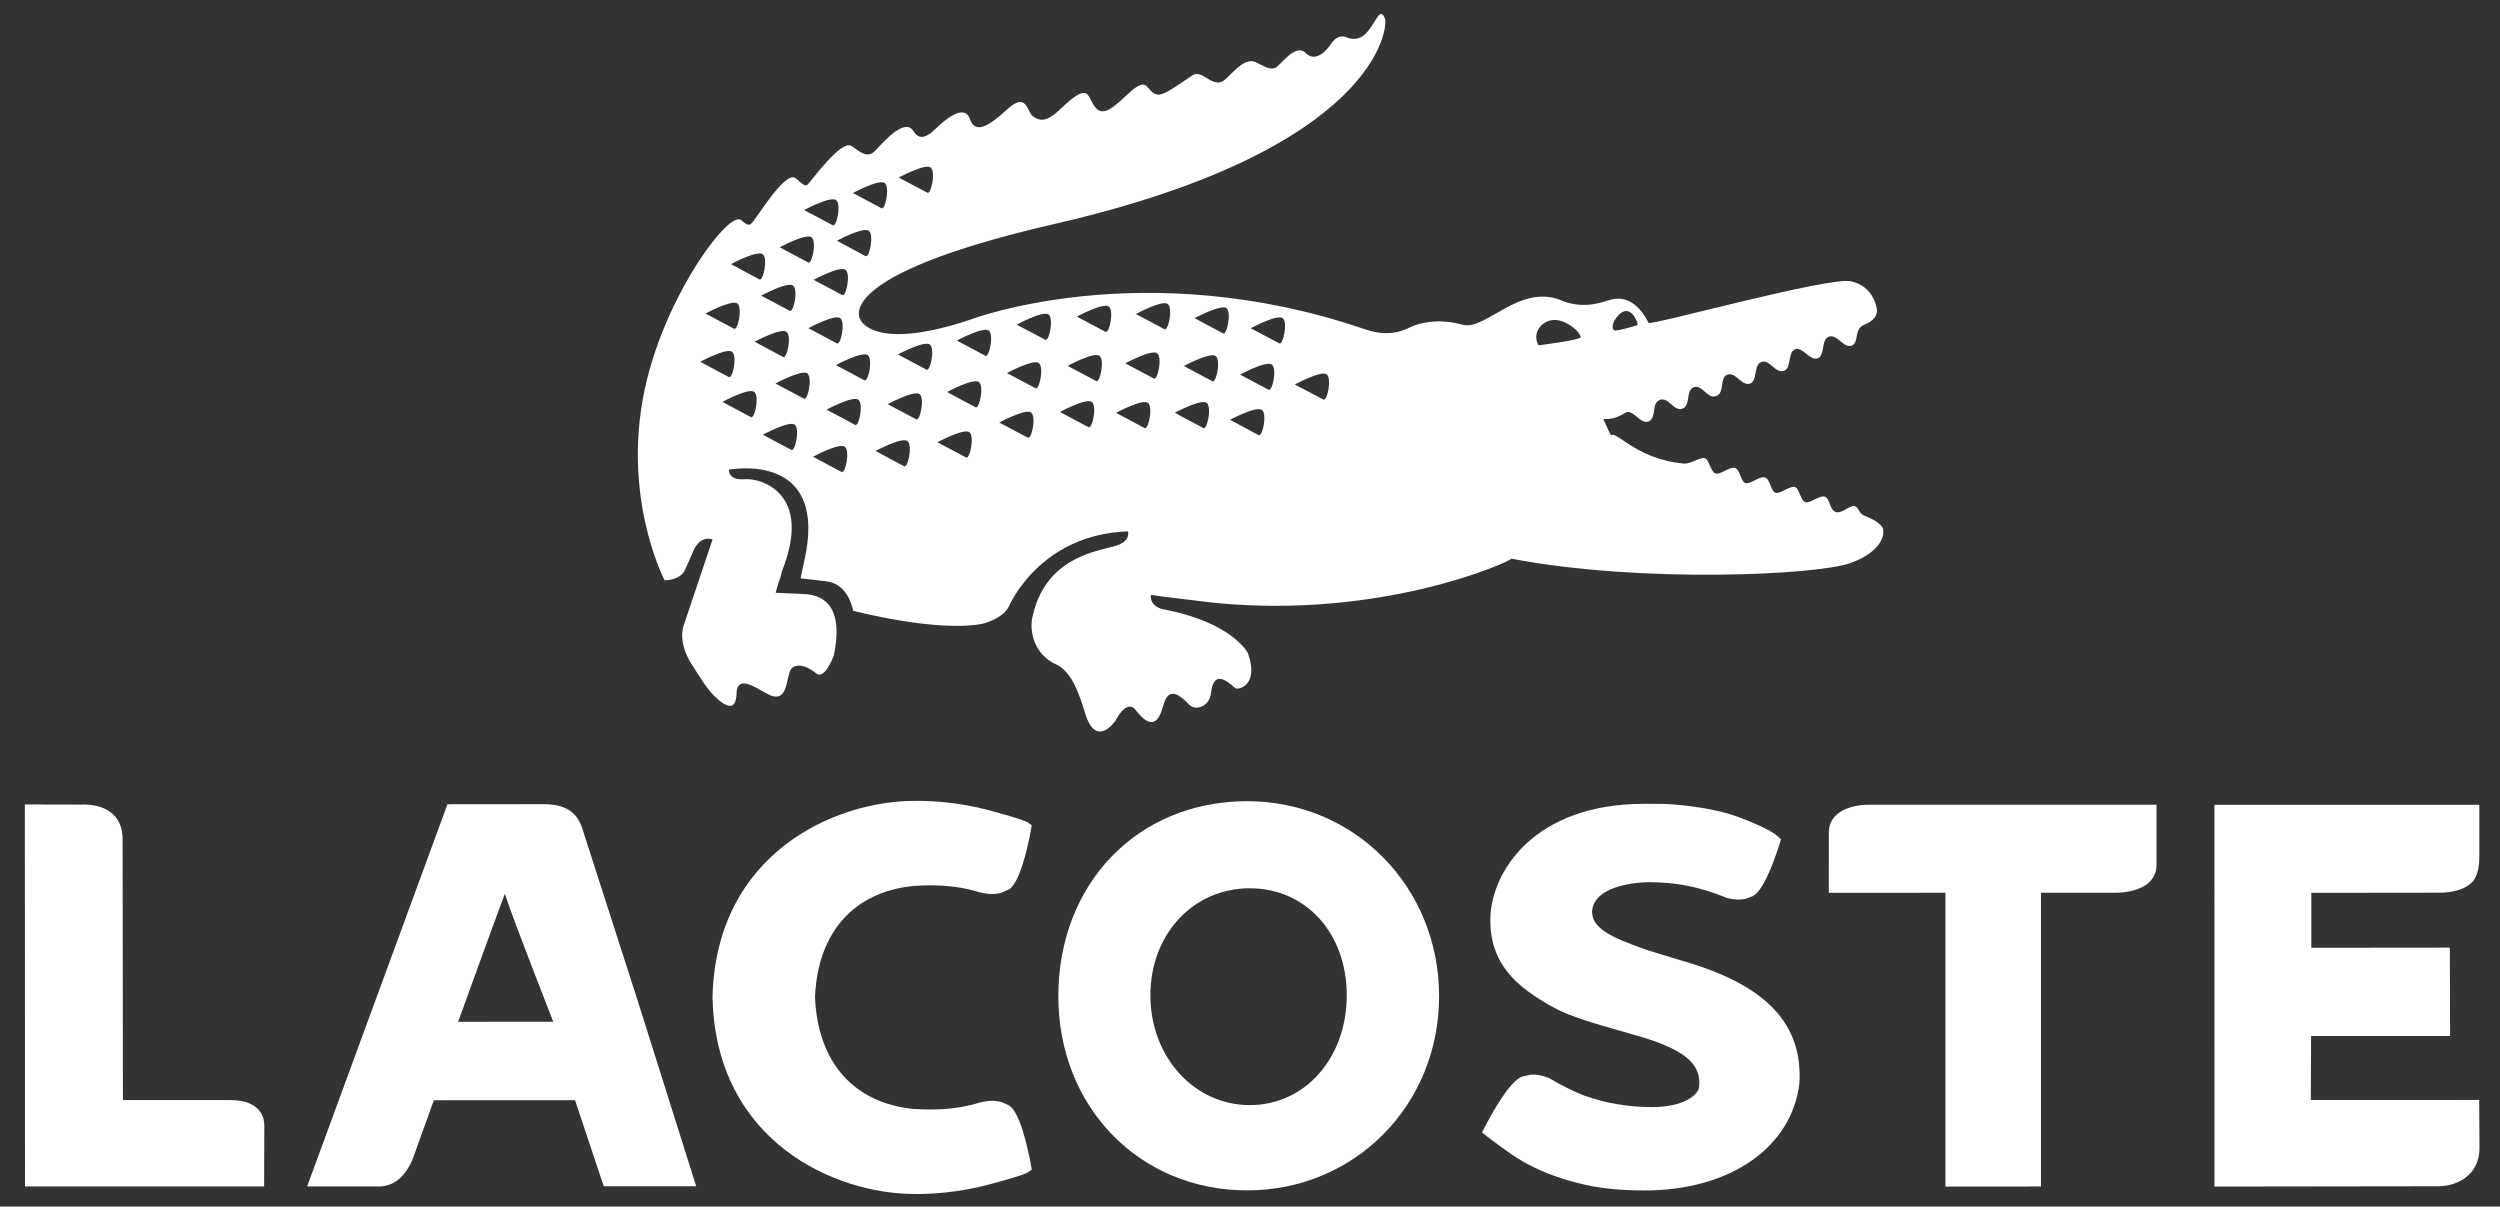 <svg width="230" height="111" viewBox="0 0 230 111" fill="none" xmlns="http://www.w3.org/2000/svg">
<rect x="0" y="0" width="230" height="111" fill="#333333" stroke="none"/>
<path fill-rule="evenodd" clip-rule="evenodd" d="M148.531 40.539C147.457 39.109 147.271 36.58 145.094 36.355C142.981 35.784 140.877 35.175 138.744 34.681C134.567 35.361 130.39 36.041 126.212 36.721C125.723 38.972 125.234 41.224 124.744 43.476C131.498 44.357 138.253 45.238 145.007 46.119C146.769 47.294 148.531 48.468 150.293 49.643C154.893 50.133 159.494 50.622 164.095 51.111C166.248 50.328 168.402 49.545 170.555 48.762C163.86 46.601 157.003 44.879 150.495 42.188C149.695 41.819 149.14 41.146 148.531 40.539Z" fill="white"/>
<path d="M173.148 48.47C172.695 47.88 171.966 47.644 171.461 47.417C170.968 47.184 171.039 46.703 170.626 46.564C170.204 46.428 169.465 47.288 168.892 47.11C168.318 46.922 168.361 45.851 167.882 45.692C167.391 45.538 166.539 46.341 166.093 46.199C165.644 46.068 165.557 44.943 165.124 44.799C164.696 44.669 163.786 45.469 163.342 45.332C162.897 45.182 162.868 44.086 162.373 43.923C161.881 43.772 161.015 44.591 160.585 44.443C160.141 44.306 160.098 43.212 159.625 43.053C159.148 42.901 158.272 43.705 157.832 43.56C157.378 43.413 157.254 42.289 156.841 42.154C156.418 42.025 155.594 42.688 154.923 42.649C150.27 42.216 148.49 39.288 148.173 40.154C147.863 41.003 149.143 43.067 150.753 43.764C152.037 44.322 165.897 48.16 166.261 48.331C166.614 48.506 167.49 48.896 167.179 49.401C166.696 50.048 165.343 49.408 164.998 49.123C164.65 48.833 164.729 48.728 164.402 48.64C163.658 48.464 163.247 49.818 162.461 49.637C161.746 49.476 161.796 48.039 161.07 47.872C160.269 47.677 159.906 49.039 159.143 48.861C158.511 48.719 158.424 47.255 157.745 47.092C156.965 46.903 156.611 48.268 155.799 48.079C155.101 47.915 155.14 46.488 154.409 46.312C153.679 46.14 153.17 47.463 152.48 47.307C151.789 47.146 151.688 45.688 151.074 45.542C150.445 45.403 149.95 46.144 149.106 46.254C149.106 46.254 146.681 46.91 142.848 42.905C139.007 38.909 137.432 38.132 135.246 39.76C131.677 42.419 129.46 40.661 128.815 39.87C128.038 38.964 128.851 38.132 128.851 38.132C128.851 38.132 129.984 39.882 131.411 39.913C133.71 39.982 135.444 36.844 139.385 36.788C144.376 36.609 145.678 38.382 147.042 38.523C148.306 38.647 148.728 38.443 149.603 37.935H149.597C150.305 37.684 150.92 39.051 151.662 38.775C152.446 38.479 151.872 37.101 152.716 36.784C153.505 36.502 154.02 37.886 154.775 37.605C155.57 37.316 155.064 35.899 155.826 35.623C156.611 35.339 157.07 36.738 157.885 36.44C158.703 36.148 158.174 34.746 158.919 34.464C159.688 34.184 160.244 35.561 160.999 35.292C161.714 35.037 161.305 33.57 162.05 33.303C162.823 33.026 163.322 34.407 164.146 34.105C164.823 33.869 164.448 32.401 165.15 32.135C165.852 31.873 166.504 33.234 167.234 32.961C167.919 32.708 167.518 31.249 168.247 30.976C169.018 30.698 169.613 32.059 170.343 31.802C171.065 31.543 170.517 30.366 171.458 29.898C171.458 29.898 172.762 29.47 172.679 28.513C172.669 28.352 172.4 26.308 170.253 25.874C168.189 25.459 151.887 29.968 151.675 29.708C150.175 26.744 148.253 27.567 147.96 27.634C147.661 27.709 145.841 28.484 143.826 27.709C139.867 25.918 136.706 30.474 134.538 29.875C132.541 29.314 131.015 29.637 130.177 29.922C129.411 30.188 128.169 31.186 125.535 30.28C105.18 23.329 89.272 29.405 89.272 29.405C80.303 32.403 79.155 29.405 79.155 29.405C79.155 29.405 76.203 25.395 96.987 20.612C126.86 13.749 127.761 2.392 127.407 1.674C126.917 0.632 126.73 1.86 125.746 2.989C124.92 3.927 123.961 3.463 123.961 3.463C123.021 3.012 122.42 4.086 122.42 4.086C122.42 4.086 121.211 5.962 120.141 4.895C119.114 3.868 117.75 6.186 117.24 6.278C116.629 6.386 116.331 6.088 115.512 5.712C114.285 5.17 112.968 7.405 112.294 7.564C111.261 7.8 110.536 6.347 109.649 6.96C106.994 8.793 106.577 9.048 105.862 8.335C105.334 7.795 105.256 7.21 103.483 8.908C101.973 10.356 101.251 10.626 100.645 9.706C100.021 8.78 100.182 7.516 97.589 10.004C96.351 11.193 95.718 11.216 95.008 10.681C94.475 10.28 94.478 8.366 92.618 10.099C90.932 11.659 89.708 12.342 89.231 10.958C88.704 9.401 86.717 11.244 86.257 11.678C85.781 12.112 84.76 13.259 84.044 12.075C83.329 10.884 81.615 12.662 80.596 13.79C79.81 14.667 79.174 13.99 78.345 13.434C77.403 12.788 74.581 16.727 74.325 16.963C74.067 17.187 73.87 16.963 73.224 16.414C72.231 15.573 69.551 20.253 69.117 20.558C69.117 20.558 68.934 20.962 68.203 20.264C67.163 19.275 61.644 26.541 59.56 34.763C56.896 45.302 61.141 53.384 61.141 53.384C61.141 53.384 62.417 53.423 62.96 52.561L63.786 50.698C64.456 49.145 65.555 49.634 65.555 49.634L62.952 57.382C62.541 58.403 62.789 59.847 63.699 61.211C64.556 62.583 65.147 63.51 65.834 64.147C67.946 66.137 67.731 63.783 67.786 63.489C68.033 62.23 69.428 63.197 70.524 63.801C72.511 64.916 72.29 62.453 72.726 61.65C73.028 61.074 74.006 61.048 75.067 61.937C75.892 62.627 76.713 60.289 76.713 60.289C77.743 55.306 75.323 54.73 74.014 54.657L71.363 54.535C71.363 54.535 71.537 53.777 71.813 53.067L71.932 52.564C74.822 45.361 69.992 43.971 68.547 44.086C66.952 44.228 67.064 43.212 67.064 43.212C67.064 43.212 75.794 41.493 74.167 50.752C74.167 50.752 73.845 52.365 73.652 53.206L76.052 53.486C78.116 53.744 78.483 56.187 78.483 56.187C78.483 56.187 86.076 58.194 90.383 57.391C90.383 57.391 92.308 56.933 92.843 55.735C92.843 55.735 95.632 49.162 103.775 48.885C103.775 48.885 104.062 49.736 102.761 50.178C101.201 50.704 96.003 51.117 94.923 57.088V57.111C94.806 58.091 95.068 60.178 97.194 61.144C99.004 61.961 99.642 65.258 100.018 66.148C101.072 68.676 102.651 66.26 102.651 66.26C102.651 66.26 103.651 64.22 104.509 65.352C105.96 67.26 106.633 66.298 106.963 65.083C107.323 63.771 107.848 63.2 109.367 64.794C110.015 65.487 111.288 64.952 111.415 63.767C111.684 61.158 113.446 63.233 113.698 63.333C113.999 63.448 115.844 63.033 114.812 60.091C114.812 60.091 113.417 57.288 107.129 56.079C105.654 55.799 105.889 54.731 105.889 54.731L107.274 54.925C107.687 54.992 111.344 55.398 111.733 55.46C127.071 56.974 138.708 51.771 139.058 51.4C150.972 53.683 167.173 52.904 170.214 51.808C173.272 50.731 173.499 48.946 173.148 48.47ZM148.548 29.455C148.796 29.054 149.032 28.827 149.248 28.718C150.173 28.192 150.763 29.838 150.65 29.898C150.645 29.901 150.624 29.908 150.615 29.912C150.613 29.914 150.613 29.92 150.612 29.922C150.466 29.992 148.683 30.499 148.507 30.382C148.154 30.137 148.548 29.455 148.548 29.455ZM141.774 29.976C141.774 29.976 142.004 29.685 142.449 29.538C142.889 29.378 143.554 29.351 144.434 29.918C145.446 30.561 145.42 31.064 145.42 31.064C145.387 31.08 145.342 31.097 145.291 31.115C144.557 31.398 141.547 31.768 141.547 31.768C140.962 30.689 141.774 29.976 141.774 29.976ZM85.62 15.406C86.126 15.796 85.641 18.041 85.281 17.71L82.681 16.335C82.681 16.335 85.102 15.027 85.62 15.406ZM81.392 16.84C81.903 17.221 81.424 19.472 81.061 19.137L78.469 17.759C78.469 17.759 80.878 16.45 81.392 16.84ZM79.929 21.231C80.443 21.615 79.961 23.869 79.594 23.544L76.997 22.149C76.997 22.149 79.413 20.85 79.929 21.231ZM77.454 27.127L74.855 25.745C74.855 25.745 77.273 24.435 77.786 24.821C78.305 25.205 77.809 27.458 77.454 27.127ZM76.965 31.573L74.373 30.192C74.373 30.192 76.785 28.888 77.3 29.265C77.814 29.645 77.335 31.89 76.965 31.573ZM76.918 18.405C77.433 18.788 76.947 21.029 76.584 20.71L73.983 19.325C73.983 19.325 76.405 18.017 76.918 18.405ZM74.662 21.828C75.171 22.211 74.689 24.453 74.33 24.134L71.734 22.752C71.734 22.752 74.149 21.44 74.662 21.828ZM70.028 27.199C70.028 27.199 72.451 25.884 72.958 26.273C73.474 26.654 72.988 28.9 72.625 28.575L70.028 27.199ZM72.019 32.824L69.427 31.438C69.427 31.438 71.844 30.137 72.354 30.521C72.87 30.903 72.387 33.147 72.019 32.824ZM70.171 23.387C70.682 23.762 70.198 26.012 69.836 25.687L67.248 24.301C67.248 24.301 69.652 23 70.171 23.387ZM67.835 27.916C68.349 28.297 67.867 30.557 67.496 30.224L64.905 28.845C64.905 28.845 67.322 27.547 67.835 27.916ZM64.422 33.282C64.422 33.282 66.838 31.983 67.35 32.365C67.868 32.744 67.375 34.997 67.019 34.67L64.422 33.282ZM69.053 38.357L66.46 36.974C66.46 36.974 68.877 35.665 69.391 36.049C69.904 36.434 69.414 38.678 69.053 38.357ZM72.774 41.371L70.18 39.995C70.18 39.995 72.599 38.685 73.112 39.066C73.621 39.443 73.13 41.704 72.774 41.371ZM73.937 36.666L71.341 35.279C71.341 35.279 73.759 33.98 74.272 34.352C74.786 34.736 74.299 36.982 73.937 36.666ZM77.389 43.402L74.799 42.022C74.799 42.022 77.203 40.715 77.722 41.098C78.234 41.484 77.757 43.719 77.389 43.402ZM78.635 39.068L76.043 37.687C76.043 37.687 78.455 36.388 78.967 36.772C79.48 37.15 79.002 39.399 78.635 39.068ZM79.493 34.971L76.901 33.587C76.901 33.587 79.314 32.289 79.832 32.67C80.346 33.056 79.855 35.294 79.493 34.971ZM83.141 42.879L80.548 41.489C80.548 41.489 82.961 40.193 83.479 40.569C83.999 40.951 83.507 43.207 83.141 42.879ZM84.264 38.563L81.672 37.185C81.672 37.185 84.09 35.872 84.603 36.26C85.109 36.631 84.622 38.885 84.264 38.563ZM85.205 33.991L82.611 32.609C82.611 32.609 85.026 31.314 85.544 31.69C86.054 32.074 85.567 34.317 85.205 33.991ZM88.848 42.069L86.246 40.688C86.246 40.688 88.664 39.38 89.183 39.761C89.692 40.154 89.201 42.402 88.848 42.069ZM89.719 37.453L87.126 36.065C87.126 36.065 89.545 34.762 90.056 35.141C90.57 35.528 90.083 37.765 89.719 37.453ZM90.623 32.713L88.03 31.33C88.03 31.33 90.444 30.029 90.96 30.407C91.472 30.799 90.987 33.039 90.623 32.713ZM94.527 40.245L91.931 38.875C91.931 38.875 94.349 37.568 94.855 37.948C95.377 38.329 94.89 40.573 94.527 40.245ZM95.237 35.697L92.637 34.323C92.637 34.323 95.053 33.018 95.563 33.394C96.09 33.78 95.596 36.035 95.237 35.697ZM96.138 31.241L93.536 29.867C93.536 29.867 95.958 28.554 96.467 28.933C96.98 29.32 96.495 31.573 96.138 31.241ZM100.111 39.283L97.516 37.9C97.516 37.9 99.927 36.593 100.446 36.975C100.965 37.361 100.475 39.603 100.111 39.283ZM100.819 35.038L98.222 33.661C98.222 33.661 100.643 32.344 101.152 32.737C101.665 33.108 101.18 35.366 100.819 35.038ZM101.674 30.509L99.074 29.13C99.074 29.13 101.492 27.811 102.01 28.204C102.523 28.589 102.043 30.83 101.674 30.509ZM105.269 39.364L102.68 37.982C102.68 37.982 105.094 36.67 105.607 37.062C106.121 37.44 105.634 39.686 105.269 39.364ZM106.126 34.805L103.525 33.427C103.525 33.427 105.947 32.112 106.461 32.502C106.97 32.888 106.484 35.129 106.126 34.805ZM107.098 30.268L104.501 28.889C104.501 28.889 106.919 27.574 107.433 27.965C107.952 28.346 107.461 30.596 107.098 30.268ZM110.677 39.364L108.08 37.975C108.08 37.975 110.494 36.671 111.008 37.063C111.521 37.44 111.043 39.686 110.677 39.364ZM111.507 35.058L108.917 33.672C108.917 33.672 111.328 32.378 111.841 32.747C112.357 33.134 111.872 35.386 111.507 35.058ZM112.489 30.652L109.901 29.272C109.901 29.272 112.315 27.969 112.831 28.346C113.337 28.728 112.852 30.977 112.489 30.652ZM115.76 40.014L113.164 38.618C113.164 38.618 115.582 37.325 116.095 37.71C116.614 38.084 116.129 40.335 115.76 40.014ZM116.678 35.839L114.083 34.462C114.083 34.462 116.503 33.157 117.013 33.538C117.532 33.928 117.031 36.17 116.678 35.839ZM117.669 31.573L115.067 30.199C115.067 30.199 117.487 28.892 118.004 29.265C118.515 29.645 118.022 31.89 117.669 31.573ZM121.714 36.739L119.122 35.372C119.122 35.372 121.535 34.062 122.053 34.438C122.563 34.824 122.077 37.069 121.714 36.739Z" fill="white"/>
<path d="M53.521 76.068C52.979 74.63 51.95 74.01 50.064 73.981C49.892 73.976 41.168 73.99 41.168 73.99L28.256 109.151C28.256 109.151 34.537 109.151 34.541 109.151C35.083 109.19 35.587 109.105 36.039 108.902C37.263 108.344 37.862 106.926 38.036 106.442C38.036 106.454 39.793 101.544 39.914 101.222C40.813 101.222 52.213 101.218 52.904 101.218C53.176 102.046 55.544 109.135 55.544 109.135H64.05L58.654 92.023L53.521 76.068ZM50.901 94.001C49.611 94.001 42.656 94.003 42.148 94.003C43.092 91.418 45.443 84.877 46.446 82.23C47.314 84.9 50.879 93.914 50.901 94.001Z" fill="white"/>
<path d="M114.733 73.709H114.728C104.665 73.722 97.367 81.276 97.367 91.662C97.367 101.838 104.827 109.514 114.733 109.514C124.633 109.514 132.396 101.678 132.396 91.662C132.396 81.593 124.633 73.709 114.733 73.709ZM114.984 101.67C109.856 101.67 105.836 97.234 105.836 91.567C105.836 85.951 109.769 81.721 114.978 81.721C120.15 81.721 123.901 85.859 123.901 91.567C123.901 97.33 120.065 101.67 114.984 101.67Z" fill="white"/>
<path d="M155.16 88.507L154.829 88.41C154.838 88.415 151.557 87.417 151.549 87.408L151.059 87.234C148.379 86.265 146.476 85.453 146.476 83.892C146.476 83.854 146.476 83.814 146.476 83.778C146.742 81.188 151.55 81.16 151.596 81.16C154.247 81.16 156.285 81.566 158.867 82.603L158.922 82.624L159.033 82.656C159.629 82.777 160.151 82.793 160.573 82.7L161.288 82.429C162.314 81.865 163.334 78.876 163.726 77.617L163.852 77.213L163.536 76.923C163.413 76.804 162.661 76.185 159.926 75.164C157.144 74.122 153.205 73.96 153.205 73.96L151.261 73.951C141.11 73.951 137.235 80.216 137.112 84.424C137.028 88.615 139.414 90.773 143.02 92.733C144.529 93.568 147.285 94.337 149.283 94.896C149.273 94.887 151.351 95.502 151.351 95.502C155.132 96.691 156.578 98.01 156.309 100.056C156.188 100.733 154.911 101.852 152.008 101.852C149.798 101.852 147.803 101.513 145.725 100.788C144.727 100.391 143.694 99.879 142.603 99.232L142.551 99.199L142.44 99.15C141.836 98.926 141.295 98.831 140.832 98.871L140.033 99.043C138.868 99.478 137.247 102.438 136.599 103.689L136.344 104.183L136.784 104.533C136.863 104.585 138.666 106.019 140.198 106.916C142.002 107.916 144.027 108.64 146.419 109.123C147.383 109.299 148.914 109.522 151.314 109.522C159.179 109.522 164.893 105.537 165.55 99.603C165.836 94.219 162.533 90.706 155.16 88.507Z" fill="white"/>
<path d="M171.974 74.033C171.648 74.027 169.932 74.061 168.945 74.974C168.491 75.391 168.253 75.949 168.253 76.577L168.248 82.14C168.248 82.14 177.737 82.133 178.98 82.133C178.98 83.441 178.98 109.165 178.98 109.165L187.771 109.157C187.771 109.157 187.771 83.438 187.771 82.133C188.944 82.131 194.679 82.131 194.679 82.131C195.004 82.131 196.716 82.094 197.707 81.186C198.155 80.76 198.4 80.215 198.4 79.578V74.033H171.974Z" fill="white"/>
<path d="M21.177 101.208C21.177 101.208 13.795 101.208 11.308 101.208C11.308 99.911 11.28 77.24 11.28 77.24C11.28 76.245 10.983 75.456 10.384 74.903C9.428 74.006 8.004 74.01 7.473 74.022L2.287 74.01L2.301 109.152H24.301L24.318 103.567C24.318 102.852 24.012 101.208 21.177 101.208Z" fill="white"/>
<path d="M84.081 81.503C86.213 81.361 88.008 81.503 89.7 81.966C90.609 82.269 91.43 82.33 92.125 82.133C92.128 82.132 92.827 81.822 92.827 81.822C93.811 81.216 94.516 78.126 94.848 76.346L94.924 75.929L94.566 75.671C94.476 75.606 94.197 75.41 91.011 74.55C88.109 73.768 85.526 73.672 84.253 73.681L84.113 73.683C76.832 73.683 65.867 78.489 65.553 91.724V91.799C65.867 105.039 76.833 109.844 84.118 109.844L84.253 109.849C85.526 109.854 88.104 109.75 91.011 108.97C94.197 108.117 94.476 107.92 94.569 107.852L94.925 107.601L94.849 107.181C94.516 105.391 93.812 102.309 92.828 101.698V101.693L92.128 101.386C91.431 101.195 90.609 101.257 89.688 101.567C88.004 102.019 86.21 102.166 84.055 102.024C78.541 101.484 75.229 97.731 74.98 91.732C75.228 85.79 78.541 82.038 84.081 81.503Z" fill="white"/>
<path d="M224.447 109.136C225.805 109.105 228.112 108.305 228.112 105.605L228.086 101.196L212.593 101.202C212.593 101.202 212.62 96.148 212.62 95.311C213.891 95.311 225.408 95.311 225.408 95.311L225.386 87.181C225.386 87.181 213.907 87.194 212.642 87.194C212.639 86.233 212.642 83.108 212.642 82.141C213.908 82.141 224.382 82.127 224.382 82.127C224.704 82.132 226.457 82.133 227.406 81.186C228.069 80.522 228.099 79.312 228.099 78.682V74.04H203.729L203.733 109.164L224.447 109.136Z" fill="white"/>
</svg>
